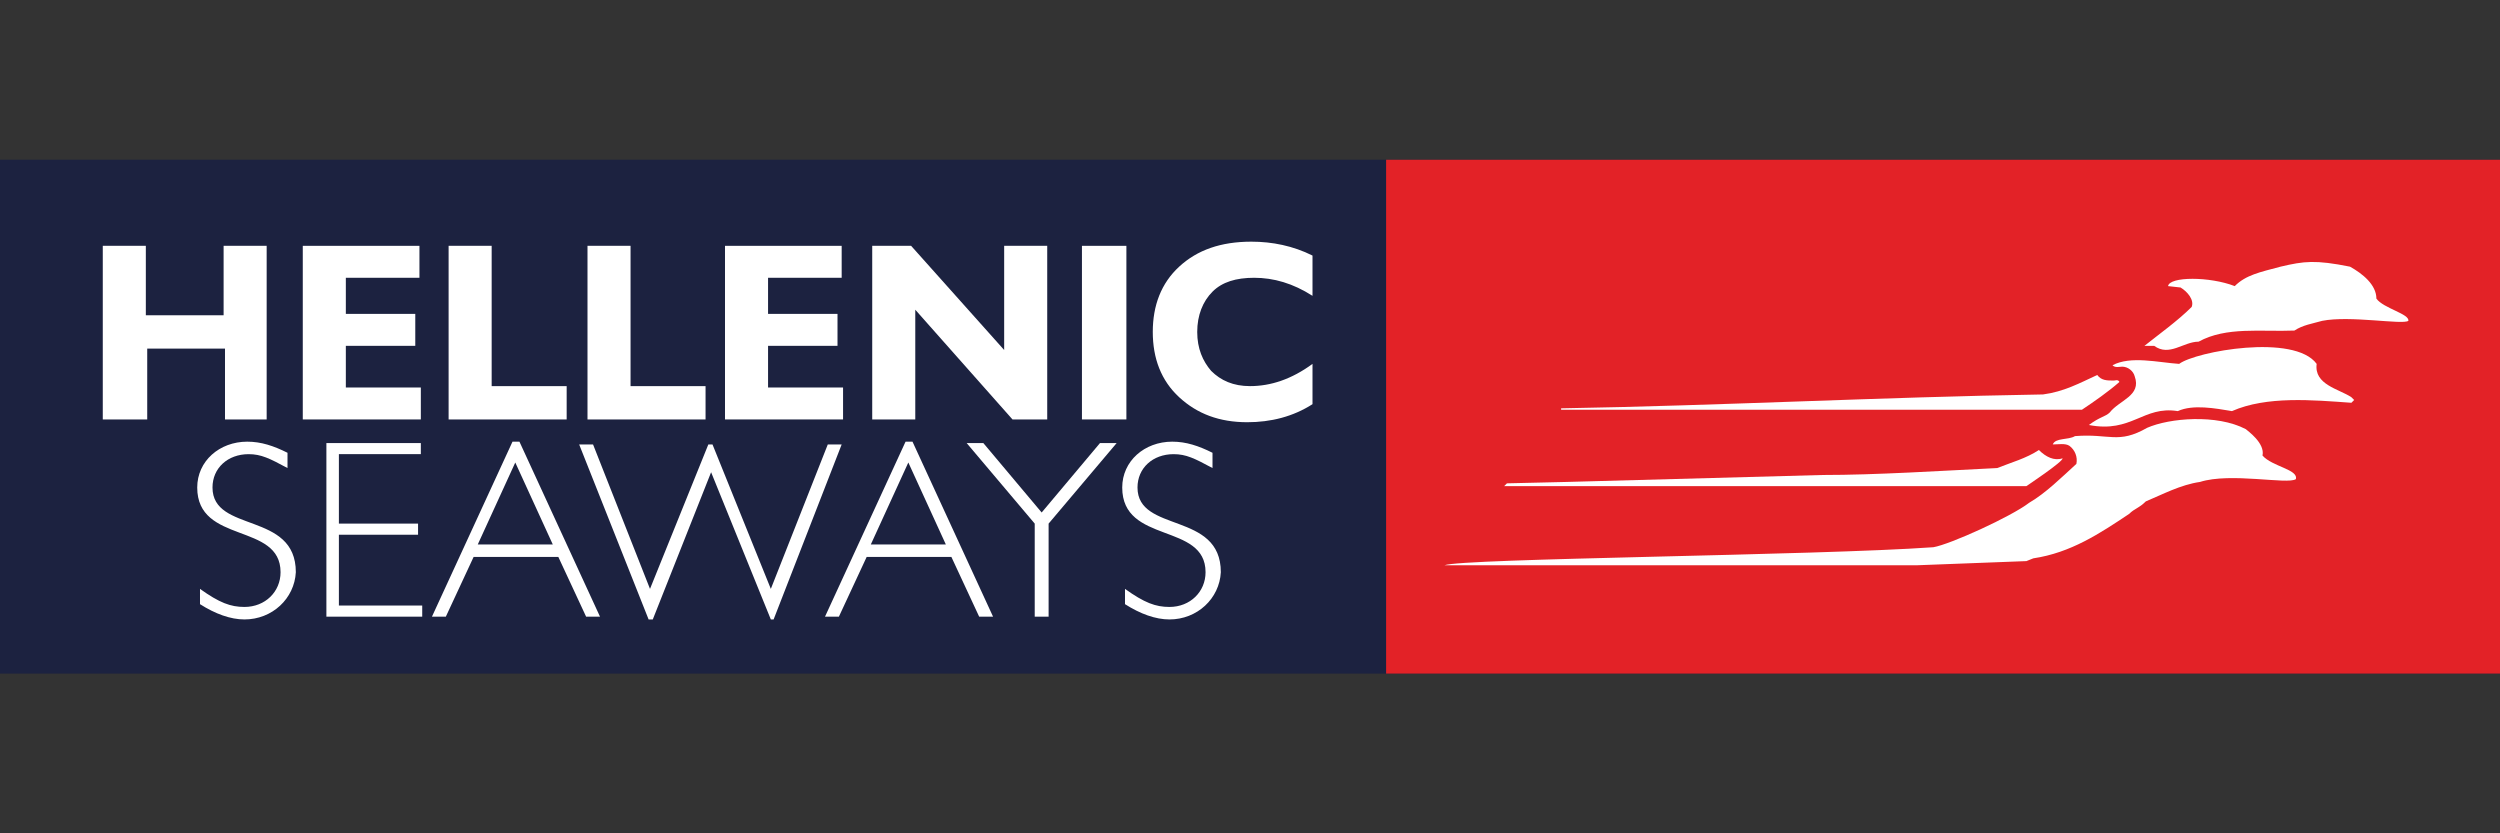<?xml version="1.0" ?><svg xmlns="http://www.w3.org/2000/svg" xmlns:xlink="http://www.w3.org/1999/xlink" version="1.1" id="FHFD" x="0px" y="0px" viewBox="0 0 180 60" enable-background="new 0 0 180 60" xml:space="preserve">
<rect x="0" y="0" width="180" height="60" fill="#333333" stroke="none"/>
<g>
	<path id="path2901_1_" fill="#1C2240" d="M0,48.5h180v-37H0V48.5z"/>
	<g>
		<path id="path2903_1_" fill="#FFFFFF" d="M16.2,30.2v-5.1h-5.6v5.1H7.4V17.7h3.1v5h5.6v-5h3.1v12.5H16.2L16.2,30.2z"/>
		<path id="path2905_1_" fill="#FFFFFF" d="M21.8,30.2V17.7h8.4V20h-5.3v2.6h5v2.3h-5v3h5.4v2.3H21.8z"/>
		<path id="path2907_1_" fill="#FFFFFF" d="M32.3,30.2V17.7h3.1v10.1h5.4v2.4H32.3L32.3,30.2z"/>
		<path id="path2909_1_" fill="#FFFFFF" d="M42.3,30.2V17.7h3.1v10.1h5.4v2.4H42.3z"/>
		<path id="path2911_1_" fill="#FFFFFF" d="M52.2,30.2V17.7h8.4V20h-5.3v2.6h5v2.3h-5v3h5.4v2.3H52.2L52.2,30.2z"/>
		<path id="path2913_1_" fill="#FFFFFF" d="M72.9,30.2l-7-7.9v7.9h-3.1V17.7h2.8l6.7,7.5v-7.5h3.1v12.5H72.9L72.9,30.2z"/>
		<path id="path2915_1_" fill="#FFFFFF" d="M77.9,17.7h3.2v12.5h-3.2V17.7z"/>
		<path id="path2917_1_" fill="#FFFFFF" d="M89.8,30.4c-2,0-3.6-0.6-4.9-1.8c-1.3-1.2-1.9-2.8-1.9-4.7c0-1.9,0.6-3.5,1.9-4.7    c1.3-1.2,3-1.8,5.2-1.8c1.5,0,3,0.3,4.4,1v2.9c-1.4-0.9-2.8-1.3-4.2-1.3c-1.3,0-2.3,0.3-3,1c-0.7,0.7-1.1,1.7-1.1,2.9    c0,1.2,0.4,2.1,1,2.8c0.7,0.7,1.6,1.1,2.8,1.1c1.5,0,3-0.5,4.5-1.6v2.9C93.1,30,91.5,30.4,89.8,30.4"/>
	</g>
	<path id="path2933_1_" fill="#E32227" d="M99.8,48.5H180v-37H99.8V48.5z"/>
	<g>
		<path id="path2935_1_" fill="#FFFFFF" d="M169.2,19.2c0.9,0.5,1.9,1.3,1.9,2.3c0.5,0.7,2.4,1.1,2.3,1.6c-0.4,0.3-4.2-0.4-6.2,0    c-0.7,0.2-1.4,0.3-2,0.7c-2.4,0.1-4.9-0.3-6.9,0.8c-1.1,0-2.1,1.1-3.2,0.3h-0.7c1-0.8,2.4-1.8,3.4-2.8c0.2-0.5-0.3-1.1-0.8-1.4    l-0.9-0.1c0.1-0.7,3-0.7,4.8,0c0.8-0.8,1.8-1,3.3-1.4C165.9,18.8,166.7,18.7,169.2,19.2"/>
		<path id="path2937_1_" fill="#FFFFFF" d="M166.8,26.2c-0.2,1.5,1.6,1.8,2.5,2.4l0.2,0.2l-0.2,0.2c-2.8-0.2-6.1-0.5-8.6,0.6    c-1.2-0.2-2.8-0.5-3.9,0c-2.5-0.4-3.3,1.6-6.4,1c0.8-0.6,1.2-0.6,1.5-0.9c0.7-0.9,2.3-1.2,1.8-2.6c-0.1-0.4-0.5-0.7-0.9-0.7    c-0.2,0-0.5,0.1-0.7-0.1c1.3-0.7,3.3-0.2,4.8-0.1C158.1,25.3,165.2,24,166.8,26.2"/>
		<path id="path2939_1_" fill="#FFFFFF" d="M152.2,27.4c0.1,0,0.3-0.1,0.4,0.1c-0.8,0.7-1.8,1.4-2.7,2h-37.5v-0.1    c11.6-0.2,22.8-0.8,34.7-1c1.5-0.2,2.6-0.8,3.9-1.4C151.3,27.4,151.7,27.4,152.2,27.4"/>
		<path id="path2941_1_" fill="#FFFFFF" d="M162.9,32.8c0.7,0.8,2.6,1,2.4,1.7c-0.6,0.4-4.7-0.5-6.9,0.2c-1.4,0.2-2.7,0.9-3.9,1.4    c-0.5,0.5-0.8,0.5-1.2,0.9c-2.1,1.4-4.2,2.8-6.9,3.2l-0.5,0.2l-7.9,0.3h-34c1.2-0.5,26.8-0.7,35.2-1.3c1.2-0.2,5.6-2.2,6.9-3.2    c1.2-0.7,2.3-1.8,3.4-2.8c0.1-0.5-0.1-1-0.5-1.3c-0.3-0.2-0.8-0.1-1.2-0.1c0.2-0.5,1.1-0.3,1.6-0.6c2.5-0.2,3.1,0.6,5.2-0.6    c1.6-0.7,5-1,7.1,0.1C161.8,31,163.1,31.9,162.9,32.8"/>
		<path id="path2943_1_" fill="#FFFFFF" d="M148.5,33c0.1,0.2-2.6,2-2.6,2h-37.6l0.2-0.2l4.3-0.1l18.4-0.5c3.9,0,8.5-0.3,12.6-0.5    c1-0.4,2.1-0.7,3-1.3C147.3,32.9,147.9,33.2,148.5,33"/>
	</g>
	<g>
		<path id="path2919_1_" fill="#FFFFFF" d="M17.6,44.6c-1,0-2.1-0.4-3.2-1.1v-1.1c1.4,1,2.2,1.3,3.2,1.3c1.5,0,2.6-1.1,2.6-2.5    c0-3.6-6-2-6-6.1c0-1.9,1.6-3.3,3.6-3.3c1,0,1.9,0.3,2.9,0.8v1.1c-1.3-0.7-1.9-1-2.8-1c-1.5,0-2.6,1-2.6,2.4c0,3.3,6,1.7,6,6.1    C21.2,43.1,19.6,44.6,17.6,44.6"/>
		<path id="path2921_1_" fill="#FFFFFF" d="M23.5,44.5V31.9h6.8v0.8h-5.9v5h5.7v0.8h-5.7v5.1h6v0.8H23.5z"/>
		<path id="path2925_1_" fill="#FFFFFF" d="M55.7,44.6h-0.2L51.2,34L47,44.6h-0.3l-5-12.6h1l4.1,10.4l4.2-10.4h0.3l4.2,10.4    l4.1-10.4h1L55.7,44.6z"/>
		<path id="path2929_1_" fill="#FFFFFF" d="M75.5,37.7v6.7h-1v-6.7l-4.9-5.8h1.2l4.2,5l4.2-5h1.2L75.5,37.7L75.5,37.7z"/>
		<path id="path2931_1_" fill="#FFFFFF" d="M84.2,44.6c-1,0-2.1-0.4-3.2-1.1v-1.1c1.4,1,2.2,1.3,3.2,1.3c1.5,0,2.6-1.1,2.6-2.5    c0-3.6-6-2-6-6.1c0-1.9,1.6-3.3,3.6-3.3c1,0,1.9,0.3,2.9,0.8v1.1c-1.3-0.7-1.9-1-2.8-1c-1.5,0-2.6,1-2.6,2.4c0,3.3,6,1.7,6,6.1    C87.8,43.1,86.2,44.6,84.2,44.6"/>
		<path fill="#FFFFFF" d="M37.4,31.8h-0.5l-5.8,12.6h1l2-4.3h6.1l2,4.3h1L37.4,31.8z M34.4,39.2l2.7-5.9l2.7,5.9H34.4z"/>
		<path fill="#FFFFFF" d="M65.7,31.8h-0.5l-5.8,12.6h1l2-4.3h6.1l2,4.3h1L65.7,31.8z M62.7,39.2l2.7-5.9l2.7,5.9H62.7z"/>
	</g>
</g>
<g>
</g>
<g>
</g>
<g>
</g>
<g>
</g>
<g>
</g>
<g>
</g>
<comment>travelguide</comment></svg>